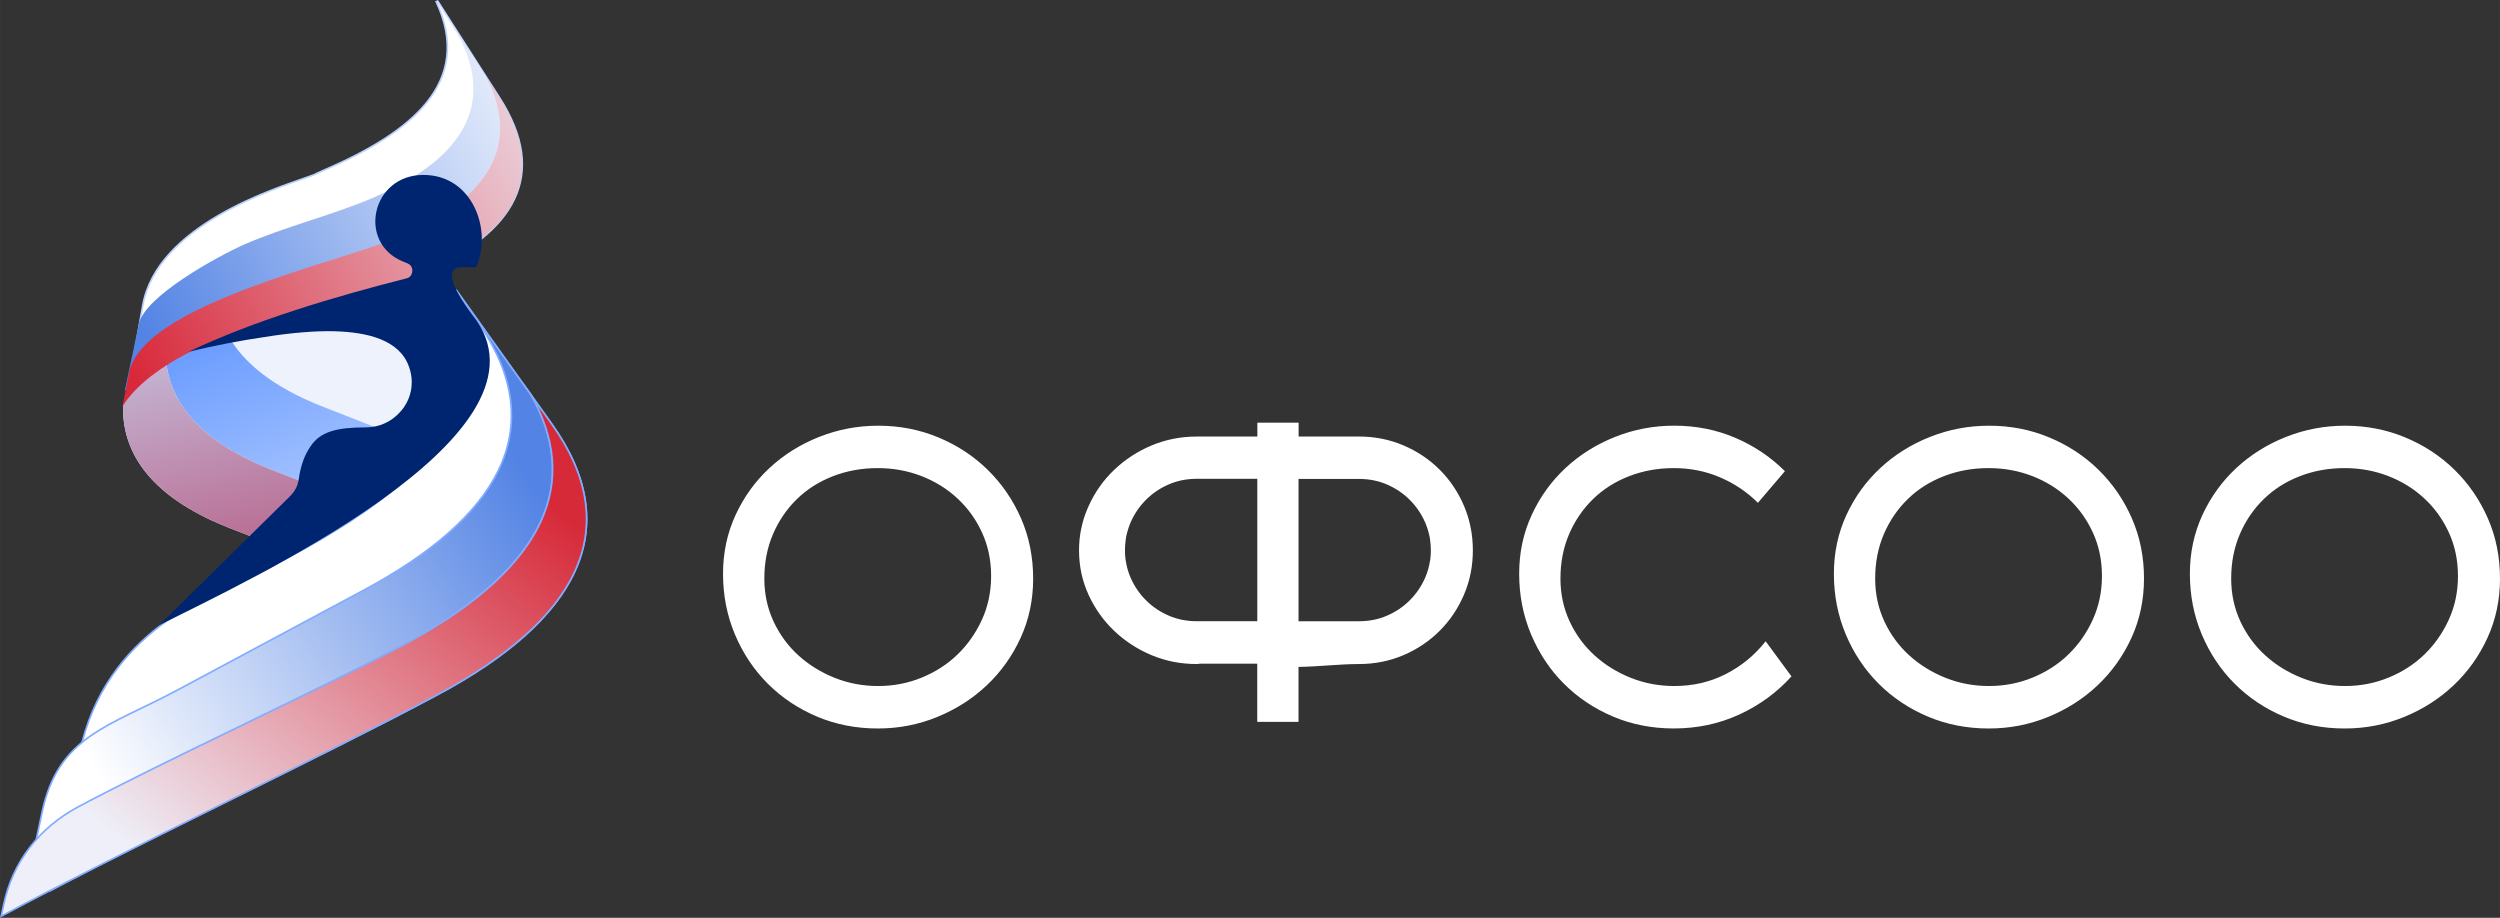 <?xml version="1.0" encoding="UTF-8"?> <!-- Creator: CorelDRAW 2020 (64-Bit) --> <svg xmlns="http://www.w3.org/2000/svg" xmlns:xlink="http://www.w3.org/1999/xlink" xmlns:xodm="http://www.corel.com/coreldraw/odm/2003" xml:space="preserve" width="294.56mm" height="108.139mm" style="shape-rendering:geometricPrecision; text-rendering:geometricPrecision; image-rendering:optimizeQuality; fill-rule:evenodd; clip-rule:evenodd" viewBox="0 0 1306.21 479.54"><rect x="0" y="0" width="1306.21" height="479.54" fill="#333333" stroke="none"/> <defs> <style type="text/css"> <![CDATA[ .str0 {stroke:#82ACFF;stroke-width:0.89;stroke-miterlimit:22.926} .str1 {stroke:#BAD1FF;stroke-width:0.89;stroke-miterlimit:22.926} .fil9 {fill:#002570} .fil1 {fill:#EDF2FD} .fil4 {fill:white} .fil0 {fill:white;fill-rule:nonzero} .fil7 {fill:url(#id0)} .fil3 {fill:url(#id1)} .fil8 {fill:url(#id2)} .fil2 {fill:url(#id3)} .fil6 {fill:url(#id4)} .fil5 {fill:url(#id5)} ]]> </style> <linearGradient id="id0" gradientUnits="userSpaceOnUse" x1="71.1" y1="166.71" x2="308.73" y2="42.35"> <stop offset="0" style="stop-opacity:1; stop-color:#5383E4"></stop> <stop offset="1" style="stop-opacity:1; stop-color:white"></stop> </linearGradient> <linearGradient id="id1" gradientUnits="userSpaceOnUse" x1="152.92" y1="316.2" x2="111.67" y2="141.37"> <stop offset="0" style="stop-opacity:1; stop-color:#B5547D"></stop> <stop offset="1" style="stop-opacity:1; stop-color:#C8CFEA"></stop> </linearGradient> <linearGradient id="id2" gradientUnits="userSpaceOnUse" x1="72.5" y1="203.9" x2="331.85" y2="73.39"> <stop offset="0" style="stop-opacity:1; stop-color:#D82839"></stop> <stop offset="1" style="stop-opacity:1; stop-color:#EEEFF8"></stop> </linearGradient> <linearGradient id="id3" gradientUnits="userSpaceOnUse" x1="146.89" y1="165.39" x2="206.45" y2="317.32"> <stop offset="0" style="stop-opacity:1; stop-color:#6C9DFF"></stop> <stop offset="1" style="stop-opacity:1; stop-color:#D0E0FF"></stop> </linearGradient> <linearGradient id="id4" gradientUnits="userSpaceOnUse" x1="99.87" y1="468.04" x2="272.61" y2="252.25"> <stop offset="0" style="stop-opacity:1; stop-color:#EEEFF8"></stop> <stop offset="1" style="stop-opacity:1; stop-color:#D72A39"></stop> </linearGradient> <linearGradient id="id5" gradientUnits="userSpaceOnUse" xlink:href="#id0" x1="278.64" y1="253.15" x2="48.76" y2="402.07"> </linearGradient> </defs> <g id="Слой_x0020_1">  <g id="_2692508194576"> <g> <path class="fil0" d="M517.84 300.91c0,-8.2 -1.58,-15.72 -4.74,-22.64 -3.16,-6.89 -7.46,-12.87 -12.9,-17.9 -5.44,-5.04 -11.72,-8.9 -18.84,-11.66 -7.12,-2.75 -14.71,-4.13 -22.77,-4.13 -8.33,0 -16.12,1.41 -23.38,4.23 -7.26,2.82 -13.54,6.78 -18.84,11.96 -5.31,5.17 -9.47,11.29 -12.49,18.3 -3.02,7.05 -4.53,14.78 -4.53,23.24 0,8.06 1.61,15.52 4.84,22.44 3.22,6.89 7.59,12.83 13.1,17.8 5.51,4.97 11.82,8.83 18.94,11.66 7.12,2.82 14.65,4.23 22.57,4.23 8.06,0 15.69,-1.48 22.87,-4.43 7.19,-2.96 13.44,-6.99 18.74,-12.16 5.31,-5.17 9.54,-11.25 12.7,-18.2 3.16,-6.99 4.74,-14.54 4.74,-22.74zm229.4 -8.2l-0.04 0c-0.45,3.17 -1.3,6.19 -2.54,9.07 -1.95,4.47 -4.64,8.43 -8.06,11.86 -3.43,3.43 -7.39,6.08 -11.89,8.03 -4.5,1.95 -9.37,2.92 -14.61,2.92l-31.64 0 0 -31.87 0 -10.61 0 -31.87 31.64 0c5.24,0 10.11,0.97 14.61,2.92 4.5,1.95 8.46,4.6 11.89,8.03 3.42,3.43 6.11,7.39 8.06,11.86l0.06 0.14 0.03 0.08 0.02 0.06 0.06 0.14 0.01 0.02 0.05 0.12 0.04 0.09 0.02 0.04 0.05 0.14 0.01 0.03 0.04 0.1 0.04 0.11 0.01 0.02 0.05 0.14 0.02 0.05 0.03 0.09 0.05 0.13 0 0.01 0.05 0.14 0.03 0.07 0.02 0.07 0.05 0.14 0 0.01 0.05 0.13 0.03 0.09 0.02 0.05 0.05 0.14 0.01 0.03 0.04 0.11 0.04 0.11 0.01 0.03 0.05 0.14 0.02 0.05 0.03 0.09 0.04 0.12 0 0.02 0.05 0.14 0.02 0.06 0.02 0.08 0.04 0.14 0 0 0.04 0.14 0.02 0.08 0.02 0.06 0.04 0.14 0.01 0.02 0.04 0.12 0.03 0.1 0.01 0.04 0.04 0.14 0.01 0.04 0.03 0.1 0.03 0.12 0.01 0.02 0.04 0.14 0.02 0.06 0.02 0.09 0.04 0.14 0 0.01 0.04 0.14 0.02 0.07 0.02 0.07 0.04 0.14 0 0.01 0.03 0.13 0.02 0.09 0.01 0.05 0.03 0.14 0.01 0.03 0.03 0.11 0.03 0.11 0.01 0.03 0.03 0.14 0.01 0.05 0.02 0.1 0.03 0.13 0 0.01 0.03 0.15 0.02 0.07 0.02 0.08 0.03 0.15 0 0.01 0.03 0.14 0.02 0.09 0.01 0.06 0.03 0.15 0 0.02 0.02 0.12 0.02 0.11 0.01 0.04 0.03 0.15 0.01 0.04 0.02 0.1 0.02 0.12 0 0.02 0.02 0.15 0.01 0.06 0.01 0.09 0.02 0.15 0 0 0.02 0.15 0.01 0.08 0.01 0.07 0.02 0.15c0.25,1.79 0.38,3.62 0.38,5.51 0,1.73 -0.11,3.43 -0.34,5.1zm-90.35 31.87l-31.64 0c-5.24,0 -10.11,-0.97 -14.61,-2.92 -4.5,-1.95 -8.46,-4.6 -11.89,-8.03 -3.43,-3.43 -6.11,-7.39 -8.06,-11.86 -1.25,-2.88 -2.09,-5.9 -2.54,-9.07l-0.04 0c-0.23,-1.67 -0.34,-3.37 -0.34,-5.1 0,-1.89 0.13,-3.72 0.38,-5.51l0.02 -0.15 0.01 -0.07 0.01 -0.08 0.02 -0.15 0 -0 0.02 -0.15 0.01 -0.09 0.01 -0.06 0.02 -0.15 0 -0.02 0.02 -0.12 0.02 -0.1 0.01 -0.04 0.03 -0.15 0.01 -0.04 0.02 -0.11 0.02 -0.12 0 -0.02 0.03 -0.15 0.01 -0.06 0.02 -0.09 0.03 -0.14 0 -0.01 0.03 -0.15 0.02 -0.08 0.02 -0.07 0.03 -0.15 0 -0.01 0.03 -0.13 0.02 -0.1 0.01 -0.05 0.03 -0.14 0.01 -0.03 0.03 -0.11 0.03 -0.11 0.01 -0.03 0.03 -0.14 0.01 -0.05 0.02 -0.09 0.03 -0.13 0 -0.01 0.04 -0.14 0.02 -0.07 0.02 -0.07 0.04 -0.14 0 -0.01 0.04 -0.14 0.02 -0.09 0.02 -0.06 0.04 -0.14 0.01 -0.02 0.03 -0.12 0.03 -0.1 0.01 -0.04 0.04 -0.14 0.01 -0.04 0.03 -0.1 0.04 -0.12 0.01 -0.02 0.04 -0.14 0.02 -0.06 0.02 -0.08 0.04 -0.14 0 -0 0.04 -0.14 0.02 -0.08 0.02 -0.06 0.05 -0.14 0 -0.02 0.04 -0.12 0.03 -0.09 0.02 -0.05 0.05 -0.14 0.01 -0.03 0.04 -0.11 0.04 -0.11 0.01 -0.03 0.05 -0.14 0.02 -0.05 0.03 -0.09 0.05 -0.13 0 -0.01 0.05 -0.14 0.02 -0.07 0.03 -0.07 0.05 -0.14 0 -0.01 0.05 -0.13 0.03 -0.09 0.02 -0.05 0.05 -0.14 0.01 -0.02 0.04 -0.11 0.04 -0.1 0.01 -0.03 0.06 -0.14 0.02 -0.04 0.04 -0.09 0.05 -0.12 0.01 -0.02 0.06 -0.14 0.02 -0.06 0.03 -0.08 0.06 -0.14c1.95,-4.47 4.63,-8.43 8.06,-11.86 3.43,-3.43 7.39,-6.08 11.89,-8.03 4.5,-1.95 9.37,-2.92 14.61,-2.92l31.64 0 0 31.87 0 10.61 0 31.87zm-29.93 22.17l29.93 0 0 7.25 0 23.18 21.56 0 0 -23.18 0 -5.55c10.56,-0.14 21.65,-1.5 31.64,-1.5 8.19,0 15.92,-1.54 23.18,-4.63 7.25,-3.09 13.57,-7.36 18.94,-12.73 5.37,-5.37 9.61,-11.66 12.7,-18.88 3.09,-7.19 4.63,-14.91 4.63,-23.11 0,-1.86 -0.08,-3.7 -0.24,-5.51l-0.02 -0.18 -0.01 -0.11 -0.02 -0.26 -0 -0.03 -0.03 -0.29 -0.01 -0.06 -0.02 -0.23 -0.02 -0.14 -0.02 -0.14 -0.03 -0.23 -0.01 -0.06 -0.03 -0.29 -0 -0.02 -0.03 -0.26 -0.01 -0.11 -0.02 -0.18 -0.02 -0.19 -0.01 -0.09 -0.04 -0.27 -0 -0.01 -0.04 -0.28 -0.01 -0.07 -0.03 -0.21 -0.02 -0.16 -0.02 -0.13 -0.04 -0.24 -0.01 -0.04 -0.05 -0.28 -0.01 -0.04 -0.04 -0.24 -0.02 -0.12 -0.03 -0.16 -0.04 -0.2 -0.01 -0.08 -0.05 -0.28 -0 -0.01 -0.05 -0.28 -0.02 -0.09 -0.04 -0.19 -0.03 -0.17 -0.02 -0.11 -0.05 -0.25 -0.01 -0.03 -0.06 -0.28 -0.01 -0.05 -0.05 -0.22 -0.03 -0.14 -0.03 -0.14 -0.05 -0.22 -0.01 -0.06 -0.06 -0.28 -0 -0.02 -0.06 -0.26 -0.03 -0.1 -0.04 -0.18 -0.04 -0.18 -0.02 -0.09 -0.07 -0.26 -0 -0.01 -0.07 -0.28 -0.02 -0.07 -0.05 -0.21 -0.04 -0.15 -0.03 -0.13 -0.06 -0.23 -0.01 -0.05 -0.08 -0.27 -0.01 -0.04 -0.07 -0.24 -0.03 -0.11 -0.05 -0.16 -0.06 -0.19 -0.02 -0.08 -0.08 -0.27 -0 -0 -0.08 -0.27 -0.02 -0.08 -0.06 -0.19 -0.05 -0.16 -0.03 -0.11 -0.08 -0.24 -0.01 -0.03 -0.09 -0.27 -0.02 -0.05 -0.07 -0.22 -0.04 -0.13 -0.05 -0.14 -0.07 -0.21 -0.02 -0.06 -0.09 -0.27 -0.01 -0.02 -0.09 -0.25 -0.03 -0.1 -0.06 -0.17 -0.06 -0.17 -0.03 -0.09 -0.09 -0.25 -0.01 -0.02 -0.1 -0.27 -0.02 -0.06 -0.08 -0.2 -0.06 -0.14 -0.05 -0.12 -0.09 -0.22 -0.02 -0.05 -0.1 -0.27 -0.01 -0.03 -0.09 -0.23 -0.04 -0.11 -0.06 -0.16 -0.08 -0.18 -0.03 -0.08 -0.11 -0.26c-3.09,-7.29 -7.32,-13.6 -12.7,-18.98 -5.37,-5.37 -11.69,-9.64 -18.94,-12.73 -7.26,-3.09 -14.98,-4.64 -23.18,-4.64l-31.64 0 0 -7.25 -21.56 0 0 7.25 -31.64 0c-8.33,0 -16.19,1.55 -23.58,4.64 -7.39,3.09 -13.9,7.35 -19.55,12.73 -5.64,5.37 -10.11,11.69 -13.4,18.98l-0.12 0.26 -0.03 0.08 -0.08 0.18 -0.07 0.16 -0.05 0.11 -0.1 0.23 -0.01 0.03 -0.11 0.27 -0.02 0.05 -0.09 0.22 -0.05 0.12 -0.06 0.14 -0.08 0.2 -0.02 0.06 -0.11 0.27 -0.01 0.02 -0.1 0.25 -0.04 0.09 -0.07 0.17 -0.07 0.17 -0.04 0.1 -0.1 0.25 -0.01 0.02 -0.1 0.27 -0.02 0.06 -0.08 0.21 -0.05 0.14 -0.05 0.13 -0.08 0.22 -0.02 0.05 -0.09 0.27 -0.01 0.03 -0.08 0.24 -0.04 0.11 -0.06 0.16 -0.06 0.19 -0.03 0.08 -0.09 0.27 0 0 -0.09 0.27 -0.02 0.08 -0.06 0.19 -0.05 0.16 -0.04 0.11 -0.07 0.24 -0.01 0.04 -0.08 0.27 -0.01 0.05 -0.07 0.23 -0.04 0.13 -0.04 0.15 -0.06 0.21 -0.02 0.07 -0.08 0.28 -0 0.01 -0.07 0.26 -0.02 0.09 -0.05 0.18 -0.05 0.18 -0.02 0.1 -0.06 0.26 -0.01 0.02 -0.07 0.28 -0.02 0.06 -0.05 0.22 -0.03 0.14 -0.03 0.14 -0.05 0.22 -0.01 0.05 -0.06 0.28 -0.01 0.03 -0.06 0.25 -0.02 0.11 -0.04 0.17 -0.04 0.19 -0.02 0.09 -0.06 0.28 -0 0.01 -0.06 0.28 -0.02 0.08 -0.04 0.2 -0.03 0.16 -0.02 0.12 -0.04 0.24 -0.01 0.04 -0.05 0.28 -0.01 0.04 -0.04 0.24 -0.02 0.13 -0.03 0.16 -0.03 0.21 -0.01 0.07 -0.04 0.28 -0 0.01 -0.04 0.27 -0.01 0.09 -0.03 0.19 -0.02 0.18 -0.02 0.11 -0.03 0.26 -0 0.02 -0.04 0.29 -0.01 0.06 -0.03 0.23 -0.02 0.14 -0.02 0.14 -0.03 0.23 -0.01 0.06 -0.03 0.29 -0 0.03 -0.03 0.26 -0.01 0.11 -0.02 0.18c-0.17,1.81 -0.25,3.65 -0.25,5.51 0,8.2 1.65,15.92 4.94,23.11 3.29,7.22 7.76,13.5 13.4,18.88 5.64,5.37 12.16,9.64 19.55,12.73 7.39,3.09 15.25,4.63 23.58,4.63 0.59,0 1.16,-0.08 1.71,-0.21zm-87.15 -44.53c0,11.15 -2.18,21.5 -6.55,31.04 -4.36,9.54 -10.28,17.8 -17.67,24.79 -7.39,6.99 -15.99,12.49 -25.83,16.53 -9.81,4.03 -20.19,6.05 -31.07,6.05 -11.42,0 -22.07,-2.08 -31.88,-6.25 -9.84,-4.16 -18.37,-9.88 -25.63,-17.13 -7.25,-7.26 -13,-15.82 -17.16,-25.7 -4.16,-9.87 -6.25,-20.45 -6.25,-31.74 0,-11.02 2.18,-21.26 6.55,-30.73 4.37,-9.47 10.31,-17.67 17.77,-24.59 7.46,-6.92 16.12,-12.33 25.93,-16.22 9.81,-3.9 20.12,-5.84 30.87,-5.84 11.15,0 21.66,2.05 31.47,6.15 9.84,4.1 18.41,9.74 25.73,16.93 7.32,7.19 13.13,15.62 17.36,25.29 4.23,9.67 6.35,20.15 6.35,31.44zm378.67 -39.5c-5.64,-5.64 -12.23,-10.08 -19.75,-13.3 -7.52,-3.22 -15.58,-4.84 -24.18,-4.84 -8.33,0 -16.12,1.41 -23.38,4.23 -7.26,2.82 -13.54,6.78 -18.84,11.96 -5.31,5.17 -9.47,11.29 -12.49,18.3 -3.02,7.05 -4.53,14.78 -4.53,23.24 0,8.06 1.61,15.52 4.84,22.44 3.22,6.89 7.59,12.83 13.1,17.8 5.51,4.97 11.82,8.83 18.94,11.66 7.12,2.82 14.64,4.23 22.57,4.23 9.81,0 18.81,-2.08 27,-6.28 8.2,-4.2 15.11,-9.91 20.76,-17.1l13.5 18.34c-7.66,8.46 -16.76,15.11 -27.31,19.95 -10.55,4.84 -21.93,7.26 -34.16,7.26 -11.42,0 -22.03,-2.08 -31.84,-6.25 -9.81,-4.16 -18.34,-9.88 -25.59,-17.13 -7.26,-7.26 -12.96,-15.82 -17.13,-25.7 -4.16,-9.87 -6.25,-20.45 -6.25,-31.74 0,-11.02 2.18,-21.26 6.55,-30.73 4.37,-9.47 10.28,-17.67 17.73,-24.59 7.46,-6.92 16.09,-12.33 25.9,-16.22 9.81,-3.9 20.09,-5.84 30.83,-5.84 11.42,0 22.07,2.12 31.94,6.35 9.87,4.23 18.51,10.04 25.9,17.43l-14.11 16.53zm179.76 38.19c0,-8.2 -1.58,-15.72 -4.74,-22.64 -3.16,-6.89 -7.46,-12.87 -12.9,-17.9 -5.44,-5.04 -11.72,-8.9 -18.84,-11.66 -7.12,-2.75 -14.71,-4.13 -22.77,-4.13 -8.33,0 -16.12,1.41 -23.38,4.23 -7.26,2.82 -13.54,6.78 -18.84,11.96 -5.31,5.17 -9.47,11.29 -12.49,18.3 -3.02,7.05 -4.53,14.78 -4.53,23.24 0,8.06 1.61,15.52 4.84,22.44 3.22,6.89 7.59,12.83 13.1,17.8 5.51,4.97 11.82,8.83 18.94,11.66 7.12,2.82 14.64,4.23 22.57,4.23 8.06,0 15.68,-1.48 22.87,-4.43 7.19,-2.96 13.44,-6.99 18.74,-12.16 5.31,-5.17 9.54,-11.25 12.69,-18.2 3.16,-6.99 4.74,-14.54 4.74,-22.74zm21.97 1.31c0,11.15 -2.18,21.5 -6.55,31.04 -4.37,9.54 -10.28,17.8 -17.67,24.79 -7.39,6.99 -15.99,12.49 -25.83,16.53 -9.81,4.03 -20.19,6.05 -31.07,6.05 -11.42,0 -22.07,-2.08 -31.87,-6.25 -9.84,-4.16 -18.37,-9.88 -25.63,-17.13 -7.25,-7.26 -13,-15.82 -17.16,-25.7 -4.16,-9.87 -6.25,-20.45 -6.25,-31.74 0,-11.02 2.18,-21.26 6.55,-30.73 4.37,-9.47 10.31,-17.67 17.77,-24.59 7.46,-6.92 16.12,-12.33 25.93,-16.22 9.81,-3.9 20.12,-5.84 30.87,-5.84 11.15,0 21.66,2.05 31.47,6.15 9.84,4.1 18.41,9.74 25.73,16.93 7.32,7.19 13.13,15.62 17.36,25.29 4.23,9.67 6.35,20.15 6.35,31.44zm164.04 -1.31c0,-8.2 -1.58,-15.72 -4.74,-22.64 -3.16,-6.89 -7.46,-12.87 -12.9,-17.9 -5.44,-5.04 -11.72,-8.9 -18.84,-11.66 -7.12,-2.75 -14.71,-4.13 -22.77,-4.13 -8.33,0 -16.12,1.41 -23.38,4.23 -7.26,2.82 -13.54,6.78 -18.84,11.96 -5.31,5.17 -9.47,11.29 -12.49,18.3 -3.02,7.05 -4.53,14.78 -4.53,23.24 0,8.06 1.61,15.52 4.84,22.44 3.22,6.89 7.59,12.83 13.1,17.8 5.51,4.97 11.82,8.83 18.94,11.66 7.12,2.82 14.64,4.23 22.57,4.23 8.06,0 15.69,-1.48 22.87,-4.43 7.19,-2.96 13.44,-6.99 18.74,-12.16 5.31,-5.17 9.54,-11.25 12.7,-18.2 3.16,-6.99 4.74,-14.54 4.74,-22.74zm21.97 1.31c0,11.15 -2.18,21.5 -6.55,31.04 -4.37,9.54 -10.28,17.8 -17.67,24.79 -7.39,6.99 -15.99,12.49 -25.83,16.53 -9.81,4.03 -20.19,6.05 -31.07,6.05 -11.42,0 -22.07,-2.08 -31.88,-6.25 -9.84,-4.16 -18.37,-9.88 -25.63,-17.13 -7.25,-7.26 -13,-15.82 -17.16,-25.7 -4.16,-9.87 -6.25,-20.45 -6.25,-31.74 0,-11.02 2.18,-21.26 6.55,-30.73 4.37,-9.47 10.31,-17.67 17.77,-24.59 7.46,-6.92 16.12,-12.33 25.93,-16.22 9.81,-3.9 20.12,-5.84 30.87,-5.84 11.15,0 21.66,2.05 31.47,6.15 9.84,4.1 18.41,9.74 25.73,16.93 7.32,7.19 13.13,15.62 17.36,25.29 4.23,9.67 6.35,20.15 6.35,31.44z"></path> </g> <g> <g> <g> <path class="fil1" d="M224.17 191.86c-12.13,-3.51 -5.42,-11.46 -16.54,-15.68 -32.03,-12.14 -54.13,-16.64 -64.3,-39.47 -13.17,3.83 -29.34,5.48 -46.83,4.41l-3.17 4.2c-0.54,0.71 -1.05,1.41 -1.57,2.11 -12.46,20.05 -21.86,41.84 -27.49,64.74 -0.48,28.71 19.74,49.66 55.94,63.85 51.7,20.26 98.13,34.2 149.82,54.46l5.86 -63.69c5.62,-61.08 -32.35,-69.31 -51.71,-74.92z"></path> <path class="fil2" d="M142.42 245.7c-51.49,-20.18 -70.68,-54.04 -43.88,-104.47 5.03,0.25 9.95,0.27 14.71,0.08 -4.29,32.5 16.18,55.8 55.39,71.17 27.12,10.63 54.24,21.26 81.35,31.88 17.13,6.71 26.2,22.01 25.77,43.43 -0.07,3.39 -1.82,40.4 -1.85,43.75 -15.33,-6.01 -28.98,-45.65 -44.31,-51.66 -29.06,-11.39 -58.13,-22.78 -87.19,-34.17z"></path> <path class="fil3" d="M98.55 141.23c-26.8,50.43 -7.62,84.29 43.88,104.47 35.55,13.93 71.1,27.87 106.65,41.8 17.23,6.75 19.2,15.45 19.02,36.91l-0.05 5.84c-51.7,-20.26 -96.16,-33.98 -147.86,-54.24 -36.2,-14.19 -56.42,-35.14 -55.94,-63.85 5.63,-22.9 15.03,-44.69 27.49,-64.74 0.52,-0.7 1.04,-1.41 1.57,-2.11l3.17 -4.2c0.69,0.04 1.38,0.08 2.06,0.11z"></path> </g> <g> <path class="fil4 str0" d="M132.77 300.42c14.23,-6.5 1.64,-0.62 14.91,-7.6 69.54,-36.59 119.99,-80.65 89.64,-140.47l1.16 -0.58 49.71 69.67c39.75,55.7 12.33,102.96 -59.38,141.39 -61.83,33.14 -140.51,69.29 -202.34,102.43l15.21 -72.21c13.32,-63.24 68.38,-82.27 91.09,-92.64z"></path> <path class="fil5 str0" d="M211.07 336.77c63.71,-34.14 92.46,-75.25 70.21,-123.06 -1.08,-2.32 -2.28,-4.66 -3.6,-7.01l-39.19 -54.92 -0.42 0.21 0.64 0.9 10.23 14.34c0.65,0.91 1.28,1.82 1.9,2.73 36.94,54.52 9.26,100.86 -61.28,138.67 -32.43,17.38 -64.87,34.76 -97.3,52.15 -35.02,18.77 -61.86,23.61 -70.28,63.6 -3.14,14.93 -7.97,37.76 -8.48,40.15 18.34,-9.83 74.95,-62.03 93.28,-71.86 34.76,-18.63 69.52,-37.26 104.28,-55.89z"></path> <path class="fil6 str0" d="M281.28 213.71c22.25,47.81 -6.51,88.91 -70.21,123.06 -42.52,22.79 -127.73,62.02 -170.25,84.81 -20.6,11.04 -34.26,28.97 -38.92,51.1l-1.27 6.02c61.83,-33.14 166.36,-82.72 228.19,-115.86 71.71,-38.43 99.13,-85.69 59.38,-141.4l-10.52 -14.74c1.32,2.35 2.52,4.69 3.6,7.01z"></path> </g> <g> <path class="fil4 str1" d="M159.42 92.99c9.3,-3.34 1.07,-0.3 9.75,-4.04 45.46,-19.6 78.47,-45.61 58.75,-88.1l0.76 -0.3 32.35 50.53c25.86,40.41 7.89,70.25 -38.99,90.92 -13.47,5.94 -30.96,13.17 -49.79,20.81 -55.82,4.6 -96.24,20.87 -105.91,43.77l8.28 -47.09c7.37,-41.91 69.97,-61.18 84.81,-66.51z"></path> <path class="fil7" d="M210.48 123.16c41.65,-18.37 60.49,-43.97 46.04,-77.79 -0.7,-1.64 -1.48,-3.3 -2.34,-4.98l-25.5 -39.84 -0.27 0.11 0.42 0.65 6.66 10.4c0.42,0.66 0.84,1.32 1.24,1.98 24.03,39.4 5.88,68.61 -40.23,88.95 -21.2,9.35 -47.8,15.8 -69,25.15 -13.39,5.91 -52.06,26.99 -54.95,41.51 -0.46,2.3 -6.88,32.53 -7.35,34.8 0.28,-0.12 0.59,-0.27 0.91,-0.43 6.54,-11.72 21.78,-21.55 43.03,-28.77 14.37,-10.04 27.85,-19.32 33.18,-21.67 22.73,-10.02 45.45,-20.05 68.17,-30.07z"></path> <path class="fil8" d="M256.42 45.37c14.53,33.82 -4.41,59.42 -46.3,77.79 -14,6.14 -42.58,13.89 -70.54,23.81 -34.57,12.26 -68.2,27.82 -72.1,47.71l-3.49 17.74c12.9,-21.44 55.56,-43.13 107.67,-49.59 18.94,-7.65 36.53,-14.87 50.08,-20.81 47.15,-20.68 65.24,-50.52 39.22,-90.92l-6.89 -10.69c0.87,1.68 1.65,3.34 2.35,4.98z"></path> </g> <path class="fil9" d="M221.03 91.4c26.15,-0.15 36.39,29.39 27.69,48.2l-7.17 0c-5.42,0 -6.25,3.21 -4.97,7.49 2.2,7.38 10.66,17.91 12.49,20.49 41.72,61.12 -119.56,135.75 -165.98,159.13l68.11 -67.1c2.57,-2.53 4.28,-5.29 4.81,-8.85 1.26,-8.47 3.26,-13.15 6.3,-17.66 5.15,-7.64 13.78,-9.8 28.84,-9.8 6.81,0 12.82,-2.79 17.1,-7.2 4.25,-4.18 6.88,-9.99 6.88,-16.41 0,-2.84 -0.52,-5.56 -1.45,-8.07 -4.95,-14.27 -22.19,-17.98 -38.23,-18.52 -10.24,-0.35 -23.73,0.79 -37.65,3.06 -12.03,1.75 -25.31,4.3 -39.28,7.62 34.94,-16.62 76.61,-28.85 114.14,-38.41 1.8,-0.46 2.81,-2.28 2.77,-4.11 -0.07,-3.25 -2.67,-3.68 -5.14,-4.72 -23.65,-9.89 -16.18,-44.99 10.76,-45.14z"></path> </g> </g> </g> </g> </svg> 